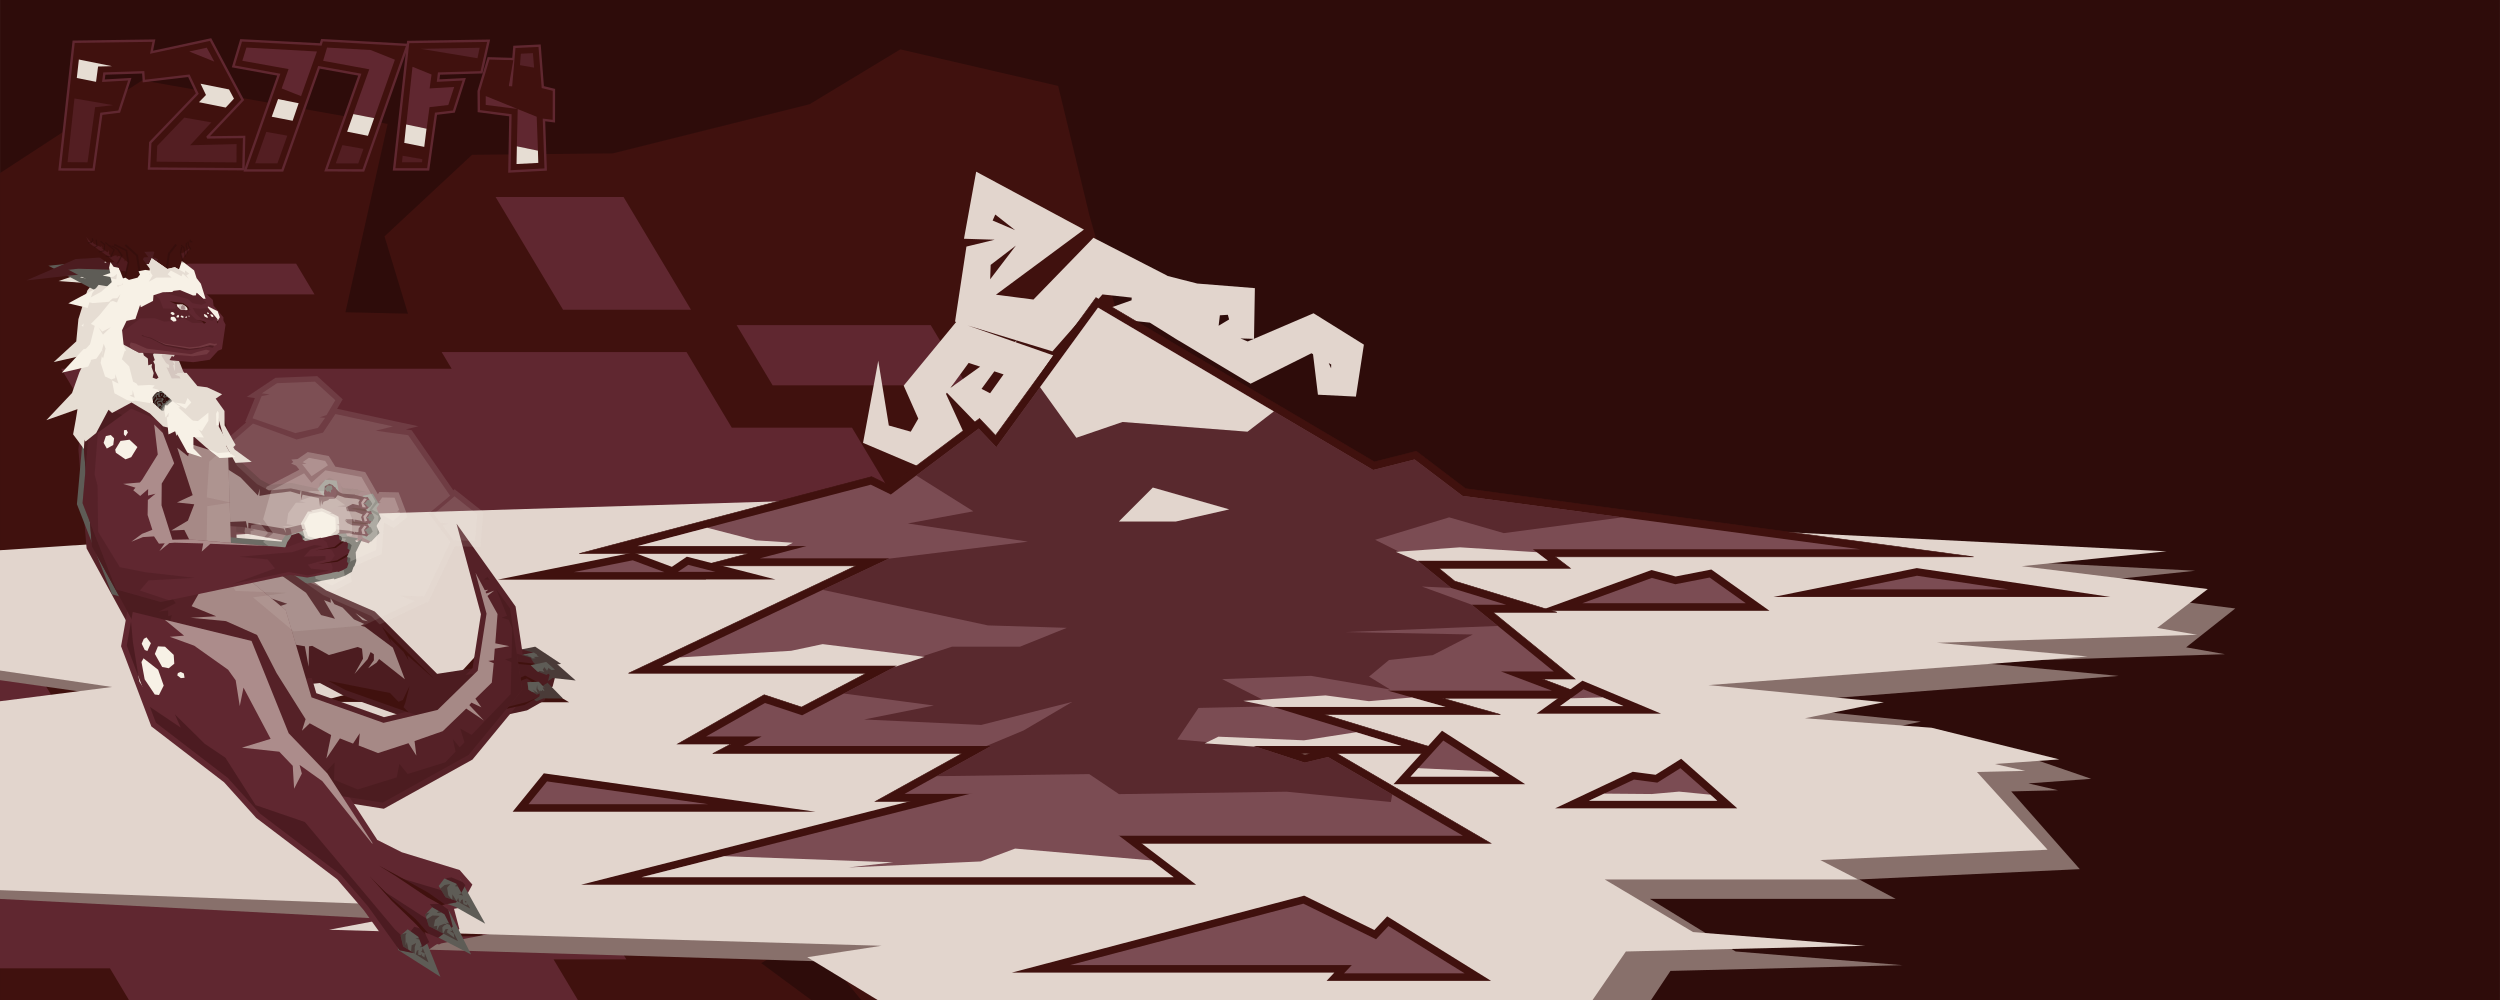 <?xml version="1.0" encoding="UTF-8"?>
<!-- Created with Inkscape (http://www.inkscape.org/) -->
<svg width="5e3" height="2e3" version="1.1" viewBox="0 0 1322.9 529.17" xml:space="preserve" xmlns="http://www.w3.org/2000/svg" xmlns:xlink="http://www.w3.org/1999/xlink"><defs><filter id="filter86393" x="-.011" y="-.012" width="1.021" height="1.024" color-interpolation-filters="sRGB"><feFlood flood-color="rgb(0,0,0)" result="flood"/><feComposite in="flood" in2="SourceGraphic" operator="in" result="composite"/><feGaussianBlur result="fbSourceGraphic" stdDeviation="0.01"/><feColorMatrix in="fbSourceGraphic" result="fbSourceGraphicAlpha" values="0 0 0 -1 0 0 0 0 -1 0 0 0 0 -1 0 0 0 0 1 0"/><feFlood flood-color="rgb(0,0,0)" in="fbSourceGraphic" result="flood"/><feComposite in="flood" in2="fbSourceGraphic" operator="in" result="composite"/><feGaussianBlur result="fbSourceGraphic" stdDeviation="0.01"/><feColorMatrix in="fbSourceGraphic" result="fbSourceGraphicAlpha" values="0 0 0 -1 0 0 0 0 -1 0 0 0 0 -1 0 0 0 0 1 0"/><feFlood flood-color="rgb(46,12,10)" in="fbSourceGraphic" result="flood"/><feComposite in="flood" in2="fbSourceGraphic" operator="in" result="composite"/><feGaussianBlur stdDeviation="0.01"/></filter><filter id="filter91520" x="-0" y="-.001" width="1" height="1.002" color-interpolation-filters="sRGB"><feFlood flood-color="rgb(46,12,10)" result="flood"/><feComposite in="flood" in2="SourceGraphic" operator="in" result="composite"/><feGaussianBlur result="fbSourceGraphic" stdDeviation="0.01"/><feColorMatrix in="fbSourceGraphic" result="fbSourceGraphicAlpha" values="0 0 0 -1 0 0 0 0 -1 0 0 0 0 -1 0 0 0 0 1 0"/><feFlood flood-color="rgb(64,17,14)" in="fbSourceGraphic" result="flood"/><feComposite in="flood" in2="fbSourceGraphic" operator="in" result="composite"/><feGaussianBlur result="fbSourceGraphic" stdDeviation="0.01"/><feColorMatrix in="fbSourceGraphic" result="fbSourceGraphicAlpha" values="0 0 0 -1 0 0 0 0 -1 0 0 0 0 -1 0 0 0 0 1 0"/><feFlood flood-color="rgb(64,17,14)" in="fbSourceGraphic" result="flood"/><feComposite in="flood" in2="fbSourceGraphic" operator="in" result="composite"/><feGaussianBlur stdDeviation="0.01"/></filter><filter id="filter91528" x="-0" y="-0" width="1" height="1.001" color-interpolation-filters="sRGB"><feFlood flood-color="rgb(46,12,10)" result="flood"/><feComposite in="flood" in2="SourceGraphic" operator="in" result="composite"/><feGaussianBlur result="fbSourceGraphic" stdDeviation="0.01"/><feColorMatrix in="fbSourceGraphic" result="fbSourceGraphicAlpha" values="0 0 0 -1 0 0 0 0 -1 0 0 0 0 -1 0 0 0 0 1 0"/><feFlood flood-color="rgb(64,17,14)" in="fbSourceGraphic" result="flood"/><feComposite in="flood" in2="fbSourceGraphic" operator="in" result="composite"/><feGaussianBlur stdDeviation="0.01"/></filter></defs><g><rect width="1322.9" height="529.17" fill="#2e0c0a" stroke-width=".296"/><path d="m0 91.591 75.264-49.095 129.85 23.06-22.331 99.678 33.083 0.744-12.406-40.913 46.316-43.144 74.436-0.744 104.21-26.035 47.97-29.011 83.534 19.34 16.541 68.436 43.835 155.47 71.128 17.853 5.79 84.801-65.339 32.73-50.451 56.534-6.617 46.12-84.361 21.755h-34.737l-28.12-34.401-24.812 14.877 26.466 19.523-429.25 3e-5z" fill="#40110e" stroke-width=".281"/></g><path d="m262.24 104.25 35.699 59.666h67.707l-35.699-59.666zm-163.93 35.257 9.736 16.273h58.368l-9.736-16.273zm291.47 32.545 19.066 31.867h102.73l-19.066-31.867zm-156.08 14.238 5.274 8.814h-206.62l68.152 113.91h67.707l32.048 53.564h-47.862l36.104 60.344h141.83l21.906 36.614h95.724l-21.095-35.257h150.59l-31.642-52.886h-121.99l-36.916-61.7h113.82l-49.897-83.397h-63.621l-23.934-40.003zm202.56 144.42 12.17 20.341h178.61l-12.17-20.341zm-574.47 2.712 29.614 49.496h144.75l-29.614-49.496zm187.18 0.678 10.141 16.95h100.39l-10.141-16.95zm-53 68.48 34.887 58.31h-62.454l30.831 51.53h58.952l32.453 54.242h237.56l-35.293-58.988h38.523l-17.038-28.477h-68.291l9.736 16.273h-29.184l-20.689-34.579h-36.188l-34.887-58.31z" fill="#602730" stroke-width=".225"/><g transform="matrix(.848 0 0 .848 77.708 48.73)"><path d="m513.37 265.14-390.28 12.129 32.107 7.848-122.72 14.983-180.68 16.259-14.696 40.476 149.78 21.304-99.959 124.23 351.05 18.205-72.776 14.27 334.63 9.989-44.95 7.135 89.9 56.366 370.3-6.421 35.675-53.512 144.84-3.567-104.17-8.562-53.512-32.821h153.4l-22.832-12.129 137.7-6.421-42.81-48.517 29.253-0.713-18.551-4.281 39.242-2.854-57.515-19.754-96.599-5.932 47.804-9.989-106.31-10.702 229.74-17.837-91.327-8.562 157.68-4.994-24.259-4.281 30.68-24.259-112.73-14.27 87.76-9.275-427.38-22.118z" fill="#88706b"/><path d="m472.38 253.03-402.06 12.129 33.076 7.848-270.98 17.888 24.149 62.456 121.67 17.876-99.608 12.681 20.113 113.74 289.92 10.808-74.972 14.27 344.72 9.989-46.306 7.135 92.613 56.366 381.48-6.421 36.751-53.512 149.21-3.567-107.31-8.562-55.126-32.821h158.03l-23.521-12.129 141.86-6.421-44.101-48.517 30.136-0.713-19.11-4.281 40.426-2.854-79.713-19.754-79.051-5.932 49.246-9.989-109.52-10.702 236.68-17.837-94.083-8.562 162.44-4.994-24.991-4.281 31.606-24.259-116.13-14.27 90.408-9.275-440.28-22.118z" fill="#e2d5cd"/><g transform="matrix(1.678 0 0 1.678 -380.53 4.741)"><g><path d="m535.18 26.775-4.537 24.943 11.434 0.357-10.525 2.557-4.232 27.9 0.42 0.129-19.516 23.68 5.426 12.266-2.803 4.859-8.156-2.301-3.924-24.1-5.658 30.563 20.393 8.658 16.939-12.701-6.481-14.162 0.328-0.449 17.543 18.148 22.012-32.029-13.996-4.893 0.471-0.646 13.221 4.035 18.6-21.168 10.883 1.184-0.059 1-16.473 5.764 23.252 2.539 10.695 6.678 0.014-0.037 26.775 16.066 22.629-11.312 0.592 0.336 1.826 15.072 14.121 0.707 2.971-19.324-18.723-11.668-22.145 9.49 0.326-18.832-21.426-1.715-11.096-2.828 0.018-0.049-27.525-14.145-22.311 22.977-13.959-1.801 32.73-24.217zm7.1 15.932 7.387 5.814-8.369-3.584zm7.67 11.543-9.564 12.539 0.178-5.352zm78.826 25.752 0.465 1.727-3.9 2.342 0.463-3.889zm-96.752 3.969 18.273 5.576-0.762 0.545zm101.41 4.82 5.01 0.146-2.273 0.975zm-101.05 9.094 4.273 1.408-11.078 7.914zm133.9 0.07 0.93 0.527-0.049 1.408zm-124.35 3.072 3.434 1.131-5.012 7.016-3.184-1.633z" fill="#e2d5cd" filter="url(#filter91528)"/><path d="m407.69 168.38-50.5 10.127h77.645l-0.24-0.09h25.945l-32.963-8.459-5.566 3.766zm477.3 5.811-53.32 10.73h125.32zm-76.41 0.531-13.295 2.596-8.955-2.41-41.699 15.158h85.562zm-457.58 30.033-16.373 17.941-7.58-8.414-36.596 9.682h43.02l-0.105 0.115h50.42zm409.63 11.307-17.059 12.268h46.316zm-52.217 18.619-18.041 19.889h48.988zm88.945 10.422-9.506 5.955-8.512-1.113-28.855 13.59h67.732zm-237.72 3.322-171.39 43.521h228.72zm-185.24 2.088-11.605 14.295h112.71zm282.76 45.494-108.74 28.617h119.96l-2.894 3.08h61.188l-38.656-23.988-4.76 5.068z" fill="#40110e" filter="url(#filter91520)"/><path d="m579.72 73.607-37.338 51.234-5.965-6.283-33.287 24.98-6.848-3.352-108.74 28.617h62.809l-17.342 4.562h57.361l-84.498 39.932h88.396l-24.068 12.594-13.869-4.594-32.232 18.322h19.863l-6.754 3.535h92.623l-32.182 17.816h45.076l-4.736 15.566h188.59l-57.215-33.383h42.764l-47.58-14.51h65.59l-21.494-6.057h56.043l-18.936-7.143h12.15l-30.496-24.803h23.758l-38.023-11.604-5.875-4.777h48.889l-5.607-4.256h155.55l-188.94-25.348-18.336-13.918-15.576 3.957zm76.328 169.55h3.291l-1.897 0.453z" fill="#40110e" filter="url(#filter91520)" stroke="#40110e" stroke-width=".218"/></g><g transform="translate(16.156 1.701)"><g fill="#7b4c53"><path transform="translate(-4.1214e-6)" d="m391.3 169.59-21.942 4.401h33.738zm20.647 1.703-3.854 2.608h14.017zm456.96 4.048-25.165 5.065h59.147zm-77.127 0.668-12.749 2.49-8.729-2.35-25.859 9.4h60.777zm-456.4 30.624-11.8 12.929h33.738zm-25.431 9.105-14.029 3.709h17.373zm434.89 1.822-8.694 6.253h23.611zm-52.098 19.069-12.175 13.425h33.065zm88.176 10.269-8.583 5.377-8.693-1.139-16.739 7.883h47.734zm-238.05 2.882-148.27 37.65h197.87zm-183.44 2.037-6.881 8.476h66.825zm281.28 45.473-86.709 22.818h104.73l-2.893 3.08h44.82l-28.316-17.574-4.606 4.905z"/><path transform="translate(-4.1214e-6)" d="m564.34 75.626-37.824 51.899-6.564-6.914-32.661 24.512-7.456-3.65-86.709 22.818h62.815l-17.341 4.564h48.154l-84.5 39.932h87.307l-35.265 18.451-13.812-4.576-21.897 12.447h20.667l-6.755 3.534h92.071l-32.184 17.817h37.987l-4.738 15.565h174.4l-50.173-29.272-8.684 2.076-18.981-6.187h54.928l-47.581-14.51h64.101l-21.496-6.057h60.972l-18.935-7.141h19.658l-30.496-24.804h12.823l-20.52-6.261-12.442-10.12h48.446l-5.607-4.256h121.8l-147.95-19.847-17.846-13.547-15.388 3.908z"/></g></g><path d="m580.49 77.327-37.824 51.899-6.564-6.914-23.229 17.433 21.243 13.329-24.376 4.514 44.69 6.771-51.827 6.339-24.518 11.586 61.448 13.223 29.342 0.903-17.38 6.997h-25.279l-21.772 7.08h1.266l-19.791 10.355 33.525 4.458-25.956 5.191 43.562 2.031 33.856-8.577-18.056 10.608-13.859 5.789h1.728l-20.303 11.24 56.811-0.778 11.06 7.448 62.296-0.903 38.822 3.837 0.493-2.796-23.89-13.938-8.684 2.076-18.844-6.142-28.524-2.449 7.9-11.737 28.665-0.621-19.862-10.1 33.066-1.213 29.455 5.107-7.9-4.825 7.448-6.179 16.251-1.806 14.897-7.674-47.399-0.903 56.708-2.276-9.691-7.882h0.014l-18.592-6.771 10.876 0.506-12.15-9.883-16.105-8.003 27.536-8.351 20.314 5.869 44.048-5.884-59.386-7.966-17.846-13.547-15.388 3.908z" fill="#4c1c20" fill-opacity=".726"/><path d="m580.49 77.327-21.557 29.579 13.5 18.819 17.154-5.869 46.496 3.611 9.809-7.545zm20.383 66.905-12.64 12.64h21.217l19.862-4.514zm-165.75 14.957-25.85 6.803h55.245l2.508-1.22-13.769-0.903zm279.96 7.276-23.812 1.693 8.449 3.591-0.364-0.296h48.446l-4.169-3.165zm-236.99 36.001-11.737 2.483-41.452 2.469-6.496 3.07h87.307l-1.077 0.563 11.373-3.846zm187 19.073-30.584 2.031 11.758 2.44-0.573-0.175h64.101l-12.548-3.535-16.017 1.383zm103.1 0.74-11.9 0.36-3.996 2.874h23.611zm-91.714 12.945-19.4 3.018-31.825-1.354-5.078 2.483 18.975 1.238-0.804-0.262h54.928zm23.106 13.37-2.866 3.16h33.065l-2.94-1.889zm96.982 8.72-10.157 0.903-17.718-0.153-5.638 2.655h47.734l-2.563-2.265zm-246.91 21.183-12.768 4.788-49.157 2.235 16.598-1.915-62.824-2.284-30.758 7.81h197.87l-8.193-6.219z" fill="#e2d5cd"/><path d="m537.04 31.081-3.26 17.929 10.431 0.326-6.845-2.934 3.586-8.149 15.321 12.061-14.669 19.232 28.197-20.862zm8.203 23.067-11.409 2.771-3.586 23.633 32.16 9.819 18.367-20.902 14.995 1.63-0.326 5.542-6.519 2.282 8.964 0.978 4.726-13.039-23.47-12.061-21.84 22.492-20.211-2.608 0.489-14.669zm61.045 14.346-4.295 12.641 6.774 4.228 5.419-14.856zm12.175 2.799-5.532 16.596 24.202 14.522 22.589-11.295 10.142 5.762-0.23 6.684-3.688 0.922-2.305-5.071 0.922 7.606 9.22 0.461 2.305-14.982-15.904-9.912-24.202 10.373-14.06-5.762 1.152-9.681 7.606-0.461 1.613 5.993-4.61 2.766 7.837 0.23 0.231-13.369zm-89.894 14.522-17.288 20.975 5.301 11.986-4.61 7.991-11.986-3.381-1.614-9.911-2.305 12.447 16.826 7.146 13.83-10.373-6.223-13.599 10.603-14.522 18.555 6.108-8.644 12.101-8.275-4.242 4.817-6.591-9.681 6.915 13.369 13.83 17.979-26.162z" fill="#e2d5cd"/></g></g><g transform="matrix(.218 0 0 .218 30.343 13.99)"><g fill="#40110e" fill-rule="evenodd"><g stroke="#602730" stroke-linecap="square" stroke-miterlimit="2.16" stroke-width="5.76"><path transform="translate(5.473 31.82)" d="m0 315.3 34.047-309.96 194.8-2.736-5.728 28.192 143.32-30.802 77.895 146.44-86.168 91.132 89.732-1.146-1.749 78.349-229.23-1.62 3.15-63 114.12-118.98-20.52-43.29-109.26 12.87-1.44-21.24-94.41 3.06-2.25 17.37 63.99-3.69-25.74 78.66-43.29 5.31-18.72 135.27z"/><path transform="translate(427.14 33.39)" d="m28.62 316.17 81.72-232.47-110.34-20.07 18.9-63.27 193.14 9.99 3.24-10.35 207.63 11.43-107.28 304.74-90.81-0.45 82.17-232.02-99-17.91-88.92 250.38z"/><path transform="translate(817.38 34.65)" d="m34.155 3.15 195.35-3.15-17.28 76.68-103.23 3.06-2.16 17.1 63.36-3.24-25.11 78.39-43.38 5.22-18.99 135.18h-82.71z"/><path transform="translate(1022.7 46.711)" d="m86.677 2.927-8.146 93.423-2.673-0.255 7-63.64-58.93-1.782-23.928 79.55 0.382 48.62 76.622 10.056-2.418 136.44 88.077-4.709-4.2-120.41 24.055 3.055 0.128-76.113-26.984-6.618-7.764-100.55z"/></g><path transform="translate(1063.5 81.459)" d="m0 0 43.211 0.509-11.137 63.767 15.655 0.127-8.655 6.491-36.529-5.728z"/></g><g><path transform="translate(882.36 51.75)" d="m142.65 0.001-142.65 2.608 137.43 22.772zm129.33 13.049-29.25 1.44-2.159 27.719 34.29 6.03z" fill="#552127"/><path transform="translate(846.98 97.92)" d="m-388.07-46.62-9.9 32.041 112.14 20.159-16.742 47.071 47.161 18.628 38.519-108.36zm195.75 0-9.54 32.131 111.96 20.61-38.88 108.36 50.949 10.211 50.121-141.88-58.77-23.491zm-292.05 0.271-42.479 9.269 60.84 24.48zm499.41 46.35-15.04 140.22 49.421 9.9 6.932-52.109 45.628-5.221 14.309-43.83-59.67 3.6 4.68-33.751zm177.84 71.1-0.09 21.509 76.95 9.72zm77.579 31.59-2.069 90.63 51.21 10.078-3.059-82.08z" fill="#602730"/><path transform="translate(675.81 288.09)" d="m-634.32-113.22-16.742 154.53 48.512 0.451 18.36-133.83 43.83-4.86zm266.53 46.468-65.55 68.476-1.654 38.438 193.97 1.782 0.254-44.421-112.77 2.8 51.549-55.493zm199.13 34.684-26.984 76.176 54.031 0.126 23.927-67.14zm184.69 32.067-16.02 44.281 54.629 0.18 12.511-35.37zm146.24 25.845-1.464 15.719 48.557 0.128 0.764-7.511z" fill="#602730" opacity=".61"/><path transform="translate(1114.6 290.97)" d="m-1062.4-210.69-5.04 44.909 46.711 9.271 4.95-37.171 33.749-0.809zm295.38 58.77 13.142 27.361-17.012 17.458 64.89 13.052 20.071-21.602-11.97-22.408zm188.14 37.233-15.399 42.892 50.783 9.801 14.596-42.586zm182.77 36.402-15.147 42.764 50.529 10.054 15.021-42.892zm128.17 25.199-4.582 44.803 48.495 9.675 5.472-44.167zm268.71 53.087-0.809 43.02 52.828-2.791-0.899-29.701z" fill="#e6ddd3"/></g></g><g transform="translate(-52.01 -7.257)"><g transform="matrix(1.546 0 0 1.546 -972 -179.98)" filter="url(#filter86393)"><g transform="translate(-3.5024e-6)" filter="url(#filter86393)"><path d="m725.93 256.88-14.232 14.33 5.188 30.535 28.254 1.738 15.613 2.977 22.227-6.373-0.736-9.293-20.154-4.402-7.242 0.67-3.338-1.775-6.416-5.877-3.482-6.459-3.791-13.197z" fill="#4c1c20" stroke-width=".265"/><g stroke-width=".266"><path d="m777.66 288.05-6.854 1.611-0.951 12.617 6.834 3.629 5.836-0.285 4.049-3.342-0.32-1.973 0.654-0.465 1.262-3.613-1.812-1.975 0.596-2.377-2.014-3.272z" fill="#4c1c20"/><path d="m782.92 288.32-2.525 3.703 1.398 3.094-1.381 1.629 1.103 2.576-1.408 1.164-0.488 4.59 3.523 0.973 4.775 0.451 1.984-3.561-0.145-1.043 0.566-0.176 2.002-2.945-1.721-3.148-0.6-0.41 0.762-1.022-2.18-4.502z" fill="#501e23"/><path d="m783.94 293.12-12.848 1.551 12.512 2.826 4.809 0.822-4.682-0.447-12.977-0.941 12.012 5.172 6.012 0.672 3.551-3.787 0.059 0.01-0.029-0.041 0.225-0.24-0.418-0.039-3.566-5.15z" fill="#40110e"/></g><path d="m789.33 289.28-3.547 0.283-2.379 3.062 0.785 4.109 0.498 0.107-0.465 0.598 0.564 2.699-1.398 1.799 0.738 3.606 4.379 1.566 3.572-3.881-1.211-2.023 1.592-2.574-1.398-3.557 1.051-1.143z" fill="#5a232b" stroke-width=".265"/><g fill="#5e5c56" stroke-width=".154"><path d="m789.9 290.04-3.328 0.77-0.385 0.926-3.588 2.07 3.732 1.611 0.387 0.666 2.957 1.103 2.481-3.467z"/><path d="m791.1 294.74-4.131 1.01-0.145 0.918-3.352 1.924 3.371 1.469 0.164 0.852 3.758 0.99 1.955-3.359z"/><path d="m790.53 299.47-3.273 0.496-0.512 0.688-3.961 1.539 3.453 2.162 0.334 0.842 2.769 1.353 2.91-3.004z"/></g><path d="m775.07 284.6-3.387 1.824-0.174 3.914-1.178 2.525 0.416 4.832 4.082 0.723 3.541-1.885 3.33-0.748 2.279-5.248-3.58-2.107-0.729-0.402-1.045-1.078-0.016-0.018-1.17-1.301z" fill="#501e23" stroke-width=".218"/><path d="m775.54 285.13-3.486 1.879-1.022 4.004 3.367 2.602 3.939-0.158 1.254-3.367-0.578-3.344z" fill="#5a232b" stroke-width=".218"/><path d="m773.7 285.33-2.693 3.137 2.736 3.256 0.887-0.277 3.211 2.15-0.18-3.67 0.689-0.525-0.771-3.805z" fill="#5e5c56" stroke-width=".154"/></g><g><path transform="translate(-3.5024e-6)" d="m845.54 342.46-10.303 2.027 10.178 7.32 1.988-2.697 7.025-0.746z" fill="#4a3b38" filter="url(#filter86393)" stroke-width=".265"/><path transform="translate(-3.5024e-6)" d="m749.87 306.5-39.34 10.623 1.143 16.68 32.291 23.779 27.869-2.689 8.145 4.314 31.871 11.283 15.475-2.912 15.396-3.312 6.094-3.463 0.512-3.309 2.176-1.359 1.199-4.594-4.787-4.455-1.234-0.162-1.535-2.342-7.271-2.09-10.965 6.959-14.943 2.309-21.348-21.34-16.711-7.262z" fill="#4c1c20" filter="url(#filter86393)" stroke-width=".352"/><path transform="translate(-3.5024e-6)" d="m849.89 345.65-9.852 2.135 5.205 4.879-4.494 0.137 0.729 5.646 4.518 2.697 2.332-0.977 6.719 0.031-5.867-5.992 0.465 0.18 1.895-1.205 7.861 0.855z" fill="#4a3b38" filter="url(#filter86393)" stroke-width=".265"/></g><g transform="translate(-3.5024e-6)" filter="url(#filter86393)"><path d="m714.35 213.56-14.904 6.008-7.945 30.307-2.316 25.109 2.807 33.836 15.859 29.045 11.51 23.506 31.303 29.697 43.07 6.871 30.338-16.842 19.117-23.201-4.359-29.174-20.223-28.367 8.359 30.98-2.865 18.477-12.877 12.594-17.445 4.176-23.166-8.209-8.732-29.486-18.281-15.129-1.158-36.67-8.998-21.023-11.443-6.371-2.945-6.266 10.9-10.453z" fill="#552127" stroke-width=".265"/></g><g transform="translate(-7.252 2.242)" fill="#f7f1e6"><path d="m778.18 247.61-14.307 0.574-9.803 6.535 2.781 0.424-3.328 8.15 0.357 0.123-14.5 12.609-0.979 14.695 0.295 0.065-0.279 15.158 10.795 17.166 3.83 0.143 16.52 13.811 12.775-1.084 12.328-1.051 20.842-9.887 0.633 0.019 0.195-0.412 0.326-0.154-0.215-0.08 8.854-18.596 8.746 0.271 0.982-11.975-9.838-7.799-0.434 0.367-14.256-20.576-2.008-0.277 4.311-1.064-27.812-5.975 1.918-3.244z" fill-opacity=".104" stroke-width=".218"/><path d="m774.93 273.6-3.473 2.402-2.119 0.174 0.656 0.838-0.75 0.52 1.728 0.732 1.078 1.379-11.201 5.844-2.996 10.662-3.996 1.082-0.297 1.943-0.133 0.031 0.023 0.678-0.178 1.162 0.221 0.092 0.129 3.713 3.981 0.406 6.975 5.506 13.127 0.771-2.465 0.836 0.594 6 7.541 3.061 6.635-3.492-0.641-3.346 1.676-0.535-1.262-0.902 10.457-4.666 0.758-10.777 3.385 1.809 4.613-3.662-0.482-1.508 0.141-0.094-2.602-6.865-6.592-0.127-0.521 0.754-4.328-7.549-10.219-1.889-2.248-3.615z" fill-opacity=".235" stroke-width=".218"/><path d="m775.87 286.91-5.604 2.182-0.346 8e-3 -0.127 0.176-4.738 1.844 2.984 0.574-1.594 2.197-0.486 3.352-10.867 1.022 12.34 3.215 1.266 5.49 6.775 5.135 10.496-2.496 3.859-5.26 2.223-0.332 0.049-7.9-1.037-2.66 2.123-0.246-3.045-2.121-0.129-0.332-0.406-0.041-5.26-3.666z" fill-opacity=".231" stroke-width=".211"/><path d="m779.98 290.88-5.682 1.225-0.369 6e-3 -0.049 0.084-3.84 0.826 2.629 1.246-2.09 3.574 0.35 1.314-0.023 0.01 0.305 1.047 0.377 1.418 0.037 8e-3 0.842 2.893 8.4 2.863 4.412-3.365 0.01-2e-3 2.527-1.924-0.113-2.379 0.143-0.047-0.371-4.035 2.436-0.447z" fill-opacity=".724" stroke-width=".218"/><path d="m780.1 291.96-5.738 1.158-2.719 4.85 1.904 6.059 7.316 2.18 5.734-4.732-0.244-6.582z" stroke-width=".218"/></g><path transform="translate(-3.5024e-6)" d="m706.31 328.27-2.518 14.043 10.357 27.43 24.906 19.129 11 12.203 27.709 21.008 9.117 10.582 11.137 15.531 6.338 1.283 7.414-5.158-0.158-0.338 1.018 0.443 6.959-5.322-1.838-6.92 2.035-0.367 4.252-7.922-4.344-4.981-19.83-6.096-8.369-4.213-15.514-23.871-13.109-13.643-12.939-32.16z" fill="#602730" filter="url(#filter86393)" stroke-width=".352"/><g><path transform="translate(-3.5024e-6)" d="m813.87 419.48-3.643 4.836 3.397 5.568 4.564 1.603 10.252 5.801-8.473-15.168zm-3.867 9.785-4.269 4.469 1.891 5.803 15.994 8.289-7.598-15.066zm-8.197 7.529-4.436 3.889 1.301 5.619 14.439 9.174-5.939-14.9z" fill="#5e5c56" filter="url(#filter86393)" stroke-width=".312"/><path transform="translate(-3.5024e-6)" d="m713.09 336.8-2.982 1.674-1.332 3.092 1.518 3.121-1.504 2.758 1.291 7.004 4.176 6.26 3.684 0.445 2.59-5.186-1.512-4.311 1.664 0.32 0.627-0.514-0.414 1.643 2.842 2.178 4.092-0.393-0.75-4.508-2.766-1.338-0.256 0.1-0.314-4.715-4.045-3.811-3.906-0.186z" fill="#f7f1e6" filter="url(#filter86393)" stroke-width=".218"/><path transform="rotate(9.375 706.11 275.66)" d="m705.19 266.23-3.654 1.155 0.419 3.09-2.208-1.585-3.597 1.437-0.695 4.353 3.147 3.929 1.698-1.347 0.374 0.956 5.216 2.457 3.288-1.881 2.376-5.85-4.587-3.049 0.386-0.945z" fill="#f7f1e6" filter="url(#filter86393)" stroke-width=".218"/><path transform="rotate(9.375 706.11 275.66)" d="m704.27 258.92-14.151 14.249 1.728 23.115 16.886 28.477 17.208 1.906 42.229-16.375 5.972-0.073 8.674-3.182 0.15 0.3 3.326-1.784 2.178-1.769 0.28-1.675 0.292-0.464 0.31-1.766-0.621-2.657-0.04 5.9e-4 0.034-0.324 1.484-4.905-1.746 1.496-0.643-0.369 0.929-0.989-2.985-4e-5 -0.251-0.204-0.489 0.108-1.022-1.367-1.031-0.156-0.583-0.399-2.136 0.311-1.967 0.893-1.895 0.707-0.159-0.087-3.926 1.567-3.072-1.712-0.085 0.014-0.473-0.373-1.418 0.678-0.474 0.078-0.273 0.279-1.985 0.949-0.574 1.872-0.738 1.5-0.128 0.698-31.628 2.589-4.249 0.777-4.795-9.451-1.014-6.526 3.226-7.903-8.752-15.251z" fill="#5e5c56" filter="url(#filter86393)" stroke-width=".266"/></g><g><path d="m713.56 238.83 3.273 14.307 11.078 1.281-1.879-4.291 0.5-0.18-1.137-1.277-0.121-0.277-0.162-0.055-1.609-4.016 2.131-3.877z" fill="#d5c7c0"/><path transform="translate(-3.5024e-6)" d="m693.15 203.34 8.275 7.102-5.016 2.106-14.027 4.762 11.705 0.859-1.838 2.381-3.061 9.811-0.732 7.6-7.727 7.082 11.064-2.512-0.219 1.762-2.061 4.293-2.506 7.045-8.793 9.297 10.66-3.773-0.582 3.594-0.918 5.029 3.939 5.303 5.512-4.394 3.26-6.15 0.393 0.354 6.877-3.713 5.17 3.078 4.697 4.611 3.357 0.84 1.623 5.34 2.307-3.732 1.469 0.488 3.943 3.467 0.08-0.961 1.77 1.566 5.189 4.031 11.545-0.695-5.822-4.236-0.475-0.84 0.77-0.73-3.754-6.711-0.043-4.922-3.01-4.211 2.203-1.496-5.123-2.381-3.326-0.432-3.728-4.523-3.797 0.039-0.184-0.395v-3.322l-1.553-0.992-0.707-1.107 1.232-2.029-6.326-2.668-1.633 3.125-1.113-3.992-0.9 0.9-0.062-0.221-3.016-8.234 6.08-9.01 12.6-2.371-4.182-6.039-3.83-0.988-4.662-2.857-6.924 0.08z" fill="#e6ddd3" filter="url(#filter86393)" stroke-width=".218"/><path transform="translate(-3.5024e-6)" d="m714.79 213.7-9.566 3.609-4.518 11.918 1.793 10.932 6.801 3.602 9.531 0.549 9.674 0.766 5.658-0.836 2.807-3.072 1.346-0.547 1.236-8.385-0.705-1.389-0.035-1.131-3.373-4.019-0.051-0.578-0.191-1.359-4.088-3.697-4.068-4.367z" fill="#602730" filter="url(#filter86393)" stroke-width=".328"/><path d="m694.83 222.22 35.635 10.699 1.246 1.512 2.254-1.158 2.231-2.338-3.541-1.701z" fill="#40110e" stroke-width=".218"/><path transform="translate(-3.5024e-6)" d="m707.96 220.7 14.213 6.541 3.623 1.977 3.576-0.24-0.52-3.293-0.98-1.121-2.019-1.506-2.557-0.324h0.012z" fill="#40110e" filter="url(#filter86393)" stroke-width=".218"/><path transform="translate(-3.5024e-6)" d="m720.17 223.25 1.309 4.066 1.949 1.633 3.143 0.412 2.746-1.541-1.619-2.894-2.066-1.367z" fill="#f7f1e6" filter="url(#filter86393)" stroke-width=".177"/><path transform="matrix(1.024 0 0 1.125 -17.313 -28.392)" d="m724.7 222.66-3.353 2.717 1.211 3.292 3.312 0.529 2.323-1.378-0.578-2.903z" fill="#d5c7c0" filter="url(#filter86393)" stroke-width=".266"/><path d="m714.77 207.18-4.268 0.219-4.953 9.113 23.305 1.603-9.176-9.121z" fill="#4c1c20"/><path transform="translate(-3.5024e-6)" d="m728.33 200.34-2.022 1.65-6e-3 2e-3 -0.855 0.699-4e-3 6e-3 -0.369 0.301-0.197 0.16-0.611 0.498-0.844-0.154-1.975 0.691-0.299 0.195-0.215-0.014-5.394 1.889-2.141 6.904 3.904 6.496 4.18 0.246 4.072-6.025 1.057-3.09 6e-3 -0.084 0.727-1.031v-4e-3l0.834-1.18 2e-3 -6e-3 0.781-1.109 0.215-0.746 0.078-0.27 0.572-1.978 0.729-1.891z" fill="#40110e" filter="url(#filter86393)"/><path d="m702.77 209.64-23.865 2.426 15.871 8.363 20.385 3.43z" fill="#5e5c56"/><path d="m703.43 208.82-15.209 0.965-16.816 7.301 17.775-1.977 12.689 0.396 7.475 8.844 4.559-8.389z" fill="#4c1c20"/><path transform="translate(-3.5024e-6)" d="m699.3 206.21-1.549 6.602 0.121 0.551-8.148 2.674 8.252 1.531-2.031 1.869-10.205 5.494 8.129 1.953 1.986-0.156-0.9 1.102-4.695 4.756 2.311 1.17-1.773 7.018-7.291 7.894 11.506-2.658 1.762 5.434 2.184 1.01 0.887 4.617 5.271 2.844 2.455 0.629 1.191-0.246 5.949 1.004 0.459-0.785 1.596 1.26 0.707 1.4 0.938 9.627 3.244-1.535 3.561 6.447 13.08 4.223-7.752-8.07v-1.078l5.271 0.24-5.6-8.789-6.668-6.15-1.514-0.898-3.09-2.6 0.771-1.147-1.658-0.459 1.324-1.484-5.898-0.504-2.816 0.158-0.049-0.084-0.99-0.541-1.268-4.959-1.285-1.256 2.449 1.227-2.887-6.613-0.467-4.373 0.885-1.838 3.178-0.658 1.348-4.041 5.041-2.592 0.146-1.738 1.68-0.539 3.615-0.092 0.564-0.471 1.125-0.133 4.379 1.834 2.822-0.121 0.215-0.816h1.551l-1.617-5.123-1.467-1.922-0.846-2.65-5.004-3.898v1.518l-1.246-0.703-2.754 0.662-4.234-1.516-2.242-0.139-4.18 0.771-4.896 0.785-1.785-0.377z" fill="#f7f1e6" filter="url(#filter86393)" stroke-width=".218"/></g><path transform="rotate(42.366 -1.1429e-6 -4.7546e-6)" d="m699.82-295.87-0.195 0.603c-0.577 1.793-0.585 3.215 3e-3 5.033l0.194 0.601 1.735 1.262 1.244-8.1e-4 0.098-0.029 0.202 0.03 0.633-1e-3 2.137 0.001 6e-3 -2e-3 1.839 4e-3 1.879-2.583-0.305-0.94c-0.163-0.504-0.212-0.935 0.036-1.841l0.256-0.928-1.89-2.463-2.048-0.011-8e-3 2e-3 -1.345 3.2e-4 -3e-3 -1.2e-4 -0.221 8.7e-4 -2.508 7.4e-4z" color="#000000" fill="#5e5c56" filter="url(#filter86393)" stroke-linejoin="bevel" style="-inkscape-stroke:none"/><g><path transform="translate(-3.5024e-6)" d="m722 225.92-2.643 0.488-0.803 2.898 0.393 0.283-0.324 1.676 2.568 2.022 2.252-0.293 1.004-1.074 0.066 0.033 0.021 0.066 0.102-6e-3 0.082 0.039 0.176-0.057 2.764-0.176 0.133-0.336 1.027-0.059 0.664-3.191-3.272-1.56-0.371 0.664-0.195 0.135-0.129-0.092-0.953-0.096-0.656-0.783-0.623 0.328zm11.6 0.074-1.334 0.498-0.025-0.012-0.09 0.055-0.818 0.307v0.197l-1.478 0.91 0.939 2.861 2.879 1.617 0.91-0.889 1.627 0.498 1.389-2.348-0.76-2.086-1.568-0.742-0.012-0.023z" fill="#f7f1e6" filter="url(#filter86393)" stroke-width=".218"/><path transform="translate(-3.5024e-6)" d="m686.74 196.05 4.264 8.865-0.049 0.479 1.98 1.385v2e-3l0.936 0.65 0.994 0.693 0.602 0.422 0.225 0.156 0.373 0.262h2e-3l1.877 1.311 6e-3 0.019 3.121 2.684 2.568 6.619 3.272 1.637 8.562-5.137 0.146-3.606-4.611-6.207-2.83-1.27-0.34 0.057-0.668-0.51-2.857-1.281-1.781 0.01-0.324 0.09-0.275-0.092-1.143 0.012-0.594-0.195-0.359-0.064-0.268-0.139-1.25-0.404-0.314-0.031-0.219-0.145-1.68-0.543-2e-3 -2e-3 -1.086-0.354z" fill="#40110e" filter="url(#filter86393)"/><path d="m712.05 211.61-5.012 1.018 0.904 1.988-1.08 0.281-1.264-0.807-3.932 1.279 1.541 4.949 1.928 1.619 9.73-3.512 1.535-6.271z" fill="#f7f1e6"/></g></g><g transform="matrix(1.546 0 0 1.546 -972.08 -180.09)"><g transform="translate(-1.7512e-6)"><path d="m726.53 259.02-12.757 12.846 4.762 28.034 26.851 1.654 15.271 2.911 20.258-5.809-0.497-6.276-18.455-4.031-7.522 0.696-4.063-2.161-6.842-6.268-3.739-6.938-3.536-12.307z" fill="#4c1c20" stroke-width=".265"/><g stroke-width=".266"><path d="m771.89 301.16 5.243 2.786 4.661-0.229 2.693-2.223-0.335-2.07 1.137-0.804 0.673-1.932-1.735-1.89 0.654-2.599-1.068-1.732-5.993-0.46-5.178 1.217z" fill="#4c1c20"/><path d="m781.72 303.64 1.772 0.487 3.346 0.317 1.051-1.887-0.284-2.031 1.494-0.462 0.952-1.403-0.928-1.701-1.882-1.288 1.264-1.695-1.267-2.617-3.473-0.842-1.155 1.694 1.454 3.221-1.397 1.648 1.2 2.804-1.915 1.586z" fill="#501e23"/><path d="m788.03 300.73-4.76-0.533-1.181-0.507 1.48 0.106 4.897 0.467zm0.136-4.431-4.183-0.716-1.513-0.341 1.504-0.182 3.551 0.31z" fill="#40110e"/></g><path d="m786.79 291.43-1.318 1.696 0.379 1.986 2.119 0.457 1.732-1.883-1.42-2.376zm0.843 4.785-1.329 1.71 0.441 2.111 2.279 0.462 1.273-2.058-0.902-2.294zm-0.858 4.527-1.309 1.684 0.341 1.66 2.14 0.766 1.72-1.87-1.411-2.361z" fill="#5a232b" stroke-width=".265"/><g fill="#5e5c56" stroke-width=".154"><path d="m787.98 292.47-0.253 0.612-0.813 0.468 0.773 0.336 0.36 0.618 0.917 0.343 0.866-1.213-0.853-1.393z"/><path d="m788.68 297.33-0.088 0.558-0.813 0.468 0.773 0.336 0.126 0.658 1.151 0.303 0.722-1.242-0.594-1.393z"/><path d="m788.34 301.77-0.369 0.496-0.874 0.341 0.714 0.447 0.292 0.737 0.827 0.405 1.038-1.07-0.635-1.505z"/></g><path d="m773.43 290.81 0.143-3.199 1.589-0.856 1.121 0.489 0.937 1.039 1.263 1.304 0.958 0.53 2.078 1.222-1.202 2.771-2.628 0.591-3.178 1.691-1.956-0.346-0.244-2.832z" fill="#501e23" stroke-width=".218"/><path d="m777.59 289.91-0.621 1.667-1.945 0.078-1.799-1.39 0.497-1.944 1.88-1.012 1.672 0.776z" fill="#5a232b" stroke-width=".218"/><path d="m774.4 289.49 0.539-0.168 0.779 0.522-0.041-0.841 0.534-0.405-0.237-1.166-1.433-0.098-0.986 1.149z" fill="#5e5c56" stroke-width=".154"/></g><path transform="translate(-1.7512e-6)" d="m738.23 280.46 1.729 19.42 6.627-0.288 0.5 2.284 0.307 0.059v-1.824l12.159 2.017 0.749 1.498-0.346-1.556 7.722-1.786 0.851 1.926 0.197-0.057-0.126-1.639 0.461 0.634 0.058-1.037 2.42-0.231 0.532-0.454 0.349-1.829 0.104 2.917 3.914 1.787 5.474 0.519 1.614 0.403 0.288 0.576v-0.634l0.686 0.203 0.58-0.081 0.088-1.197 0.663-0.942-2.881-0.173-1.671-0.749-0.864-0.98 0.807 0.173-0.634-0.519h2.766l0.288 1.037 0.115-0.922 1.902 0.346 0.799 0.305-0.438-1.495 0.504-0.885-2.478-0.979-2.881-0.173-0.345-1.268 2.305-1.21 2.124 0.498-0.138-1.082 0.473-0.776-1.077-0.369-4.034-0.403-2.478-0.864-0.951 1.21-1.931 0.086-0.403 0.432-1.556 0.519-0.526 1.185-0.281-1.79-0.383 2.387-0.424-2.992-5.59-1.21-0.519 1.844 0.125-3.2-0.201-0.044-0.269 1.285-3.342-0.98-6.339 0.807-4.205 0.724 0.115-2.478-0.634 2.363-5.937-6.199zm48.808 11.323-1.001 1.455 0.439 1.577 1.225 0.029-0.936-1.304 1.196-1.556zm0.958 4.79-1.239 1.419 0.475 1.722 0.878-0.3-0.424-1.09 0.993-1.469zm-0.89 4.536-1.019 1.365 0.346 1.467 1.029 0.041-0.469-1.396 0.917-1.233z" fill="#f7f1e6" fill-opacity=".5" stroke-width=".218" style="mix-blend-mode:soft-light"/><path transform="translate(-1.7512e-6)" d="m726.53 259.02-12.757 12.846 4.762 28.034 26.851 1.654 15.271 2.911 11.322-3.247 5.144 2.734 4.661-0.229 0.052-0.043 1.649 0.453 3.315 0.314 1.141 0.409 0.723-0.786 0.256 0.125 1.038-1.07-0.635-1.505-0.437 0.066-0.635-1.062-0.134 0.011 0.25-0.267 0.651 0.132 0.563-0.91 0.246 0.065 0.722-1.242-0.593-1.393-0.204 0.05-0.363-0.922-1.302 0.051-0.487-0.707 0.364 0.079 0.751-0.816 0.247 0.093 0.866-1.213-0.853-1.393-0.127 0.029-0.573-0.958-1.03 0.083-0.015-0.031-3.384-0.821-0.045-0.072-4.329-0.332-0.036-0.021-0.957-0.53-1.161-1.198-0.053-0.308-0.399-0.185-0.587-0.651-1.121-0.489-1.589 0.856-0.069 1.537-0.285 1.114 0.228 0.176-0.017 0.373-0.017 0.037-11.448-2.501-7.522 0.696-4.063-2.161-6.843-6.268-3.739-6.938-3.536-12.307z" display="none" fill="#4c1c20" stroke-width=".265"/><g transform="translate(-1.7512e-6)"><g><path d="m840 345.53 5.13-1.011 3.741 2.488-2.523 0.268-1.359 1.843z" fill="#4a3b38" stroke-width=".265"/><path d="m712.57 318.58 0.972 14.194 30.97 22.806 27.71-2.675 8.533 4.521 31.244 11.061 14.937-2.812 15.08-3.243 5.021-2.852 0.501-3.26 2.277-1.422 0.711-2.726-3.485-3.244-1.5-0.197-1.629-2.483-5.741-1.649-10.573 6.709-16.313 2.521-21.785-21.775-16.545-7.189-23.454-16.256z" fill="#4c1c20" stroke-width=".352"/></g><g><path d="m793.17 335.72 3.299 5.684-0.67-1.775 4.754 4.721 1.708 2.946-0.469-1.841 8.919 7.871 0.062-0.012zm-18.515 18.475 6.102 3.233 21.535 7.624-1.756-1.819 0.619-1.54 1.456-5.775-2.327 4.855-1.49 0.619-2.896-3.013zm71.992 5.61-3.875 1.654-18.743 4.766 2.908-0.548 15.08-3.243z" fill="#40110e"/><path d="m845.13 344.52-3.679 0.725 0.726 0.21 1.335 0.092-0.548 0.159 1.076 0.318 0.636 0.553 1.105-0.117-0.82-0.435 1.858-0.067-0.653-0.536 0.049-0.179z" fill="#5e5c56"/><path d="m839.77 347.73-10.465 5.013-5.623 0.892 5.951-0.607 10.449-4.548 6.109 0.546 0.304-0.176-0.954-0.125-0.125-0.19 0.119-0.161zm2.393 4.687-10.9 4.853-7.784 0.975 7.922-0.485 11.388-4.382 4.676 3.411 0.073-0.474 0.931-0.581z" fill="#40110e" stroke-width=".352"/></g><path d="m749.81 311.86-17.599 6.436 28.502 9.547-8.044 2.554 8.781 11.082 5.311 0.927 1.277 6.977 0.125-6.968 1.112-0.169 5.712 3.141 9.859-2.755 1.469 0.579 0.345 3.426-2.92 5.236 4.49-5.065 1.024-2.441 1.123 0.78 4e-3 2.018-1.955 2.767 2.885-1.958 0.868-1.221 8.802 6.942-4.103-10.833-9.612-7.146-1.396-0.374 1.166-0.606-3.458-1.556-3.918-4.034-2.787-1.164-1.277-1.978-0.049-0.021 0.092 1.506-2.318-0.878 3.743 6.374-4.772-1.277-5.138-7.63zm34.238 19.162 2.445 2.405 1.833 0.407z" fill="#f7f1e6" fill-opacity=".5" stroke-width=".218" style="mix-blend-mode:soft-light"/><g stroke-width=".265"><path d="m849.35 347.75-5.28 1.144 2.255 2.116 3.115 1.208 1.641-1.041 2.458 0.266zm-2.532 6.804-3.864 0.117 0.335 2.588 2.868 1.713 1.793-0.751 2.469 0.011z" fill="#4a3b38"/><path d="m846.81 354.56-3.864 0.117 0.335 2.588 1.097 0.655 1.268 0.34-0.954-1.105 1.825 1.256-0.493-1.227 0.218-1.558 0.159 1.316 0.869 0.984 0.05-0.519 0.301 0.368 0.536-0.452 0.318 0.369 0.268-0.142-0.586-1.004 0.268-0.142 0.508 0.326z" fill="#5e5c56"/><path d="m849.35 347.75-5.28 1.144 2.255 2.116 0.406 0.157 0.296-0.345 1.691 0.301-0.519-0.703 0.536-0.904 1.054 1.473-0.318-1.038 0.452 0.653 0.167-0.854 1.122 0.804 1.12-0.176z" fill="#5e5c56"/><path d="m701.07 221-7.658 29.208-2.285 24.782 2.759 33.256 15.681 28.715 11.377 23.239 30.614 29.044 41.816 6.669 29.428-16.337 18.334-22.25-4.162-27.862-13.69-19.203 5.655 20.959-3.027 19.523-13.723 13.42-18.521 4.434-24.64-8.729-8.845-29.867-18.502-15.312-1.175-37.177-8.594-20.078-11.41-6.354-3.805-8.091 10.625-10.188-13.589-16.907z" fill="#552127"/><path d="m692.71 257.88-1.577 17.108 2.759 33.256 15.681 28.716 7.161 14.628 43.067 38.968 33.579 5.355 29.428-16.337 18.334-22.249-4.162-27.862-4.808-6.745 3.792 9.249-1.851 0.661 2.406 0.693 1.212 2.956-0.232 10.02-2.222 0.589 2.186 0.996-0.251 10.862-13.393 13.982-3.89-2.202 1.456 4.744-1.637 1.708-2.353-2.827 0.948 4.295-3.504 3.658-12.887 3.997-2.844-3.431-0.922 4.599-13.336 4.136-8.114-3.321 0.201-5.96-4.037 4.39-28.393-11.623-24.539-38.746 1.272-4.42-1.272 0.402v-2.009l-3.214 0.402 5.825-2.879-21.628-29.53 4.955-34.016zm136.55 60.757-1.273 0.921 2.003 0.103z" fill="#4c1c20"/></g><path d="m738.58 273-1.783 3.047-9.155-2.862-0.843 4.187-3.736-2.943 5.291 16.241-5.376 2.483 5.919 0.639-2.17 5.592-5.684 3.373 4.457-0.199 8.203 16.137-5.723 9.966 8.437 3.456-8.766 0.514 12.094 1.148 10.646 4.742 6.683 13.039 9.932 15.781-1.248 3.961 2.67-2.551 7.328 4.019-1.637 8.032 4.638-6.881 4.476 1.778 2.316-3.544-0.373 4.198 6.615 2.589 10.431-3.382 2.689 4.238-0.611-4.971 9.657-3.382 8.027-7.742 6.051 4.095-4.991-5.277 0.733-0.856 3.403 1.63-2.058-2.974 5.623-5.501 0.652-6.642-1.895-0.774 1.936-0.244 0.316-3.953 4.981-0.856-4.798-0.978 0.764-10.024-3.453-6.193 2.323-1.823-2.689 0.988-0.295-0.55 0.957-0.733-1.202 0.163-3.165-5.937 3.765 13.956-3.028 19.523-13.722 13.42-18.521 4.434-24.64-8.729-8.844-29.867-18.502-15.312-1.175-37.176z" fill="#f7f1e6" fill-opacity=".502" stroke-width=".265" style="mix-blend-mode:soft-light"/></g><g transform="translate(-7.252 2.242)" fill="#f7f1e6"><path d="m777.46 249.58-12.966 0.519-5.186 3.458 2.651 0.403-2.766 0.576-3.1 7.59 14.669 5.053 7.742-1.793 2.445-3.422-1.874-0.163 2.362-0.81 2.997-5.071zm6.993 11.079-4.237 6.356-9.046 2.363-14.913-5.46-14.995 13.039-0.815 12.224 8.231 1.793-8.068 1.222-0.244 13.202 9.942 15.809 17.44 0.652-11.491 1.548 13.936 11.654 23.959-2.037 17.521-8.313-5.053-1.874 8.313 0.244 8.883-18.662-7.416-9.698 7.334-6.112-14.343-20.7-11.165-1.548 5.949-1.467zm40.778 28.164-7.145 6.051 2.247 2.939 2.824 0.346-2.075 0.576 3.803 5.128 7.376 0.23 0.749-9.104z" fill-opacity=".104" stroke-width=".218"/><path d="m775.37 275.65-2.119 1.467 1.345 0.571-1.508 0.122 3.219 4.115 5.582-3.708-0.937-1.507zm5.664 4.278-4.767 4.237-2.526-3.219-11.246 5.867-2.77 9.861 3.404 4.756-3.445 2.986 5.623 4.441 18.744 1.1 3.015 2.282 11.327-5.053 0.815-11.613-3.219-1.915 2.16-3.137-4.767-8.313zm19.436 9.29-1.1 1.589 0.693 0.244-1.345 0.204-1.712 2.119 7.172 3.83 2.567-2.037-0.326-1.019-0.856-0.163 0.733-0.489-1.589-4.197zm-41.866 8.735-3.015 0.815-0.163 1.059 1.385 0.571-1.385 0.326 0.082 2.363 3.993 0.407 1.874-2.119zm25.445 13.472-6.723 2.281 0.326 3.301 5.623 2.282 4.564-2.404-0.571-2.975-1.507-0.204 1.018-0.326z" fill-opacity=".235" stroke-width=".218"/><path d="m769.06 299.9-2.818-0.733 3.885-0.367-2.361-0.489 0.533-3.667 2.628-3.627 3.428-0.082-2.323-0.448 4.189-1.63 7.503 0.122 4.151 2.893-2.818 0.326 3.58 0.367 1.523 3.912-0.038 5.867-4.342 0.652 2.4 0.326-3.352 4.564-8.912 2.119-5.484-4.156z" fill-opacity=".231" stroke-width=".211"/><path d="m774.04 303.02-0.778-2.679 0.605-0.231-0.72-0.144-0.49-1.844 2.391-4.091 1.585-0.029-0.605-0.288 3.746-0.807 3.515 1.527-0.778 0.144 1.008 0.173 2.017 1.066 0.231 2.507-0.864 0.288 0.807 0.144 0.115 2.42-1.329 1.012-1.012 0.162 0.4 0.299-3.375 2.575z" fill-opacity=".724" stroke-width=".218"/><path d="m779.85 293.99-4.238 0.856-1.874 3.341 1.345 4.278 5.338 1.589 4.197-3.463-0.163-4.441z" stroke-width=".218"/></g><g transform="translate(-1.7512e-6)"><g transform="translate(-1.7512e-6)"><path d="m707.85 330.65-2.057 11.484 9.973 26.412 24.609 18.898 10.996 12.199 27.726 21.023 9.315 10.812 10.737 14.973 4.778 0.967 5.388-3.748-1.651-3.515 4.694 2.042 5.023-3.842-1.546-5.816-2.173-1.583 4.857-0.876 3.175-5.917-3.099-3.551-19.463-5.984-8.98-4.522-15.697-24.155-13.243-13.783-12.709-31.583z" fill="#602730" stroke-width=".352"/><path d="m707.26 333.92-1.471 8.211 4.028 10.669-1.944-12.023zm6.463 29.224 2.039 5.4 24.609 18.898 10.996 12.199 27.726 21.022 9.315 10.812 10.737 14.974 4.778 0.967 5.387-3.748-1.651-3.515 4.694 2.042 5.023-3.842-1.546-5.816-2.173-1.583 4.857-0.876 3.175-5.917-0.904-1.036-3.838-1.63-1.681 0.237-1.492 4.261-14.305-4.264 13.437 8.789-3.382 0.15 1.981 2.601-1.898 3.164-16.358-10.55 13.774 13.325-2.814-0.809-2.083 2.581-1.847 0.852-2.722-2.538-30.801-36.738-16.856-5.777-10.346-16.24-7.084-4.771-10.215-10.081 2.013 4.558z" fill="#2e0c0a" fill-opacity=".4" stroke-width=".352"/><path d="m814.5 421.87-1.932 2.566 2.349 3.85 4.074 1.432 4.38 2.479-4.776-8.553zm-4.15 9.844-2.414 2.526 1.286 3.944 9.962 5.163-4.635-9.195zm-8.414 7.549-2.414 2.118 0.859 3.715 8.705 5.53-3.502-8.792z" fill="#5e5c56" stroke-width=".312"/><g fill="#2e0c0a" fill-opacity=".4" stroke-width=".312"><path d="m801.57 440.49-1.575 0.475-0.471 0.413 0.859 3.714 1.826 1.16-0.537-2.666-0.428 1.12-0.041-3.402zm4.168 1.725-1.152 0.292 1.377 0.272zm-0.908 1.718-1.528 0.835-0.2 2.052 1.259 0.8v-2.261zm1.884 0.732-0.621 0.796 0.867-0.177zm0.383 0.962-0.241 0.976-0.301 0.33 1.27 0.596-0.111 1.35-0.952-0.596 0.016-0.691-0.301 0.549-0.905-0.141v-1.303l0.19-0.361-0.682 0.236-0.174 0.565-0.249 0.671 4.432 2.816z"/><path d="m812.6 433.02-0.724 0.665 1.666-0.118zm-3.115 0.492-1.132 0.299-0.412 0.431 0.334 1.024 0.086-0.545zm0.966 1.026-2.001 1.267 0.776 2.38 2.658 1.378 0.222-1.528-1.239 0.259 0.462-2.272 1.604-1.361zm4.306 2.489 1.671 0.848-0.381-0.755zm-0.232 0.318-1.778 0.71-0.788 1.547 1.993 1.033-0.158-1.984 0.674-0.759 0.852-0.204zm2.348 1.412 0.274 1.11-0.778-0.086 1.325 0.864 0.231 1.527-2.507-1.844 0.115-0.778 0.375-0.375-1.008 0.058-0.519 0.922-0.275 0.56 5.082 2.634z"/><path d="m816.54 423.75-1.958 0.357-1.472 1.22 1.805 2.957 2.095 0.736-1.162-1.404-0.403-2.582zm2.163 0.092-0.583 0.677 1.037 0.137zm1.715 3.071-0.985 0.416 1.448 0.411zm-3.2 0.351 0.036 1.843 1.394 0.49zm2.017 1.243-0.502 1.12 0.255 0.09 0.736 0.417zm1.63 0.501-0.664 0.281-0.33 0.928 3.497 1.979-0.981-1.756-0.029 0.646-1.245-0.435-0.299-0.955zm1.001 0.498-0.387 0.316 0.133 0.253 0.53-0.075z"/></g></g><g fill="#f7f1e6" stroke-width=".218"><path d="m711.52 346.51-0.691 1.268 1.095 5.935 3.458 5.186 1.441 0.173 1.613-3.227-1.902-5.417z"/><path d="m712.84 344.03-0.893-0.375-1.037-2.132 0.72-1.671 0.922-0.519 1.498 2.017z"/><path d="m720.16 349.91-2.247-0.432-2.507-4.466 1.066-2.593 2.42 0.115 2.968 2.795 0.202 3.025z"/><path d="m724.23 351.17-0.937 0.367-0.204 0.815 1.222 0.937 1.263-0.122-0.244-1.467z"/></g><path d="m718.8 333.32 6.61 5.436-4.899 0.389 8.354 3.039 11.61 8.226 2.603 3.639 0.697 4.413 0.697 4.413 0.639-3.165 0.639-3.165 9.288 17.527-9.833 3.018 12.793 1.383 4.61 4.84 0.461 7.837 2.65-5.186-0.779-2.969 7.785 5.56 17.176 21.529-0.052-0.455-15.392-23.685-13.243-13.783-12.709-31.583z" fill="#f7f1e6" fill-opacity=".502" stroke-width=".352" style="mix-blend-mode:soft-light"/><path d="m792.01 417.41 6.091 3.803 10.543 7.087 5.759 3.192-0.738-0.537 1.018-0.184-5.668-4.027-10.952-6.075zm-3.075 3.723 7.611 8.444 7.869 7.579 3.609 3.853 0.056 0.022-0.412-0.877 1.46 0.635-4.456-5.014-7.85-6.732z" fill="#40110e" stroke-width=".352"/><g transform="rotate(9.375 706.11 275.66)"><path d="m766.78 297.79-0.285-2.51 1.227-1.284 1.15-0.187 1.802 1.007-0.293 0.405-1.238 1.197z" fill="#5e5c56" stroke-width=".266"/><path d="m764.55 300.25 0.526-2.847 0.69-1.402 0.37-1.204 2.292-1.095 1.314 1.037 0.273 0.828 2.124 1.082z" fill="#5a232b" stroke-width=".218"/><g fill="#5e5c56"><path d="m782.76 294.49 0.615-0.875-0.076-0.648-0.371-0.497-1.498-0.223 0.339 0.176-2.242 0.68z" stroke-width=".218"/><path d="m786.32 302.32 0.877-1.383 0.176-1-0.175-0.747-1.586 0.024-0.133 0.383 0.102-0.13z" stroke-width=".218"/><path d="m785.91 297.58 0.893-0.97 0.178-1.733-1.026-0.588-1.681 0.138-0.283 1.603z" stroke-width=".232"/></g><path d="m704.88 261.06-12.757 12.846 1.626 21.777 16.162 27.255 15.775 1.746 42.722-16.565-1.507-8.999-35.185 2.881-5.58 1.02-5.587-11.016-1.145-7.365 3.073-7.523-7.866-13.705z" fill="#602730" stroke-width=".265"/><path d="m778.1 293.53 2.7-1.224 1.113-0.162 0.348 0.239 0.208 1.189 0.782 0.255-0.049 0.607 1.817-0.408 0.652 0.526 0.094 1.699 0.761 0.387 0.014 0.773-0.816 1.447 0.581 0.414 0.02 1.395 0.585 0.649-0.237 1.425-1.465 1.191-1.412 0.759z" fill="#5a232b" stroke-width=".265"/><path transform="rotate(-9.375 706.11 275.66)" d="m771.52 305.48 3.973-0.774 1.263 1.324 0.204 2.506 1.182 0.795 0.448 1.874-0.774 1.935 1.161 1.997-0.326 1.569-2.954 0.53z" fill="#5a232b" stroke-width=".218"/><path d="m763.24 300.27 6.506-3.653 6.359-2.537 2.293 1.238 0.944 1.948 1.313 0.43 1.187 1.635-1.125 2.297 1.111 1.787-0.079 1.951-7.967 2.922-7.606 0.094z" fill="#602730" stroke-width=".265"/><path d="m783.36 294.07-2.098 2.335-6.28 2.246 6.806-1.968 2.47-2.61zm3.066 3.714-3.5 3.006-6.238 2.303 6.376-1.804 2.994-2.29z" fill="#40110e" stroke-width=".265"/><g fill="#f7f1e6" stroke-width=".218"><path d="m698.91 275.89-1.404-1.75 0.386-2.418 1.589-0.634 1.312 0.94 0.09 2.298z"/><path d="m704.54 270.71-0.669-0.55-0.192-1.414 0.824-0.26 0.625 0.785z"/><path d="m705.8 278.49-3.605-1.697-0.394-1.009 1.304-3.23 2.966-0.923 3.085 2.051-1.526 3.762z"/></g></g><path transform="rotate(9.375 706.11 275.66)" d="m694.99 271.02-2.868 2.888 1.626 21.776 16.162 27.255 15.775 1.746 2.644-1.025-10.332-1.667 2.345-3.897 15.45-3.433-17.031 0.844-8.837-0.283-9.308-10.747-2.761-15.493-1.624-3.668z" fill="#2e0c0a" fill-opacity=".2" stroke-width=".266"/><path transform="rotate(9.375 706.11 275.66)" d="m713.57 265.13 2.879 9.932-3.894 9.449-0.596 0.998-5.567 1.405 4.375 0.59-0.596 0.998 2.656 1.531 2.295-2.766 0.317 2.198 2.426-1.041-2.229 2.536 0.755 5.099 2.427 4.727-3.249 1.93-3.198 3.272 3.669-2.207 3.721-0.866 2.044 2.191 1.95-0.45-1.388 2.972 2.905-3.292 1.786-0.443 9.709-1.336-0.071 2.839 2.497-3.119 20.468-2.557-27.948 2.288-5.58 1.02-5.587-11.016-1.145-7.365 3.073-7.523-5.513-9.605z" fill="#f7f1e6" fill-opacity=".502" stroke-width=".266" style="mix-blend-mode:soft-light"/><path d="m741.95 321.08 19.165-4.103 6.613 1.163 7.47-1.653-6.307-0.674-1.102-1.347 6.062-1.714-0.061-1.286-7.348 0.245 2.143-2.388 4.225-1.225-2.878-0.367-7.531 2.449-5.327 0.429-12.797 1.163 9.736 0.888 2.51 3.092z" fill="#2e0c0a" fill-opacity=".2"/></g><path d="m722.57 242-0.737 1.339-0.603-0.335-0.87 1.54 1.272 0.335 0.536 1.339-0.536-0.134 0.469 1.808 1.071 1.205-0.937 0.335 1.607 0.536 0.937 2.143-6.361-0.737-2.344-10.245z" fill="#d5c7c0"/><g transform="translate(-1.7512e-6)"><g><path d="m715.76 240.73-0.978 1.874 0.611 1.834-0.53 0.367 0.53 1.182 0.082 2.119 1.182 2.323-0.733 0.489-1.273-0.484 0.367-1.548-0.733-2.078 0.163-1.059-1.304 0.489-0.122-2.323-1.385-1.059-0.489-1.752-0.896 0.896-0.937-3.341-3.331-9.091 7.088-10.507 10.458-1.967-2.068-2.987-3.413-0.88-4.434-2.719-6.726 0.08-4.118-1.55 4.017 3.447-4.784-0.179-4.884 2.052-5.058 1.716 3.546 0.26 0.626 2.236-2.229 2.89-2.896 9.287-0.787 8.14-2.885 2.647 4.372-0.993 2.535-2.713-0.874 7.015-2.154 4.488-2.608 7.334-3.545 3.749 3.912-1.385 2.445-2.037-1.304 8.068-0.774 4.238 2.241 3.015 3.627-2.893 4.238-7.986 1.222 1.1 6.642-3.586 6.321 3.763 4.482 4.401 3.912 0.978 0.693 2.282 0.856-1.385 3.3 1.1 1.345 1.182 0.082-0.978 4.619 4.089 4.564 3.545 5.419-0.326-1.793-1.304-1.426-2.526 0.774-0.733-3.26-5.827-0.041-4.808-3.809-5.325 1.019-0.693-1.752-0.815-3.789-0.489-3.627-4.401-4.115 0.041-1.793-3.83 0.896 0.244v-1.019l-1.019-0.652-1.589-2.486 0.693-1.141z" fill="#e6ddd3" stroke-width=".218"/><path d="m726.61 257.41-0.864 2.074-3.457-0.519 3.63 2.132 1.959-2.19zm10.228 4.413-0.465 0.993 0.082 3.993 0.83-0.18-0.036-4.233zm-3.107 0.599-3.573 2.881-7.664-0.634 8.989 4.092 2.247-3.573zm-0.143 12.403 3.985 3.096 5.419-0.326-1.793-1.304-0.204-0.362-4.053 0.333z" fill="#f7f1e6" stroke-width=".218"/><path d="m714.98 215.7-8.261 3.117-4.024 10.614 1.552 9.467 5.576 2.952 9.108 0.523 9.498 0.752 4.758-0.703 2.635-2.885 0.726-0.295 0.985-6.678-0.622-1.223-0.027-0.891-3.334-3.972-0.098-1.14-0.086-0.612-3.63-3.28-3.671-3.942z" fill="#602730" stroke-width=".328"/></g><g stroke-width=".328"><path d="m714.24 237.04 4.587 2.311 8.069 1.473 4.051-0.468 3.013-0.736 1.525 0.294 0.344-0.377 0.726-0.295 0.071-0.48-0.824 0.154-1.607-0.334-3.85 1.205-3.114 0.301-8.27-1.239zm-7.089 1.359-0.331 0.994 0.454 1.102 2.556 1.353 9.108 0.523 9.498 0.752 4.758-0.703 1.084-1.187-1.351-0.36-3.016 0.789-2.111 0.766-15.108-1.899-3.966-1.764z" fill="#7c4249" fill-opacity=".704" style="mix-blend-mode:normal"/><path d="m727.44 218.97-11.341 1.764 10.5 2.761 1.73 1.494 2.993 0.54 1.704-0.651-1.444-1.772-1.841-1.664zm-12.913 2.391-8.865 3.801-2.782 5.363 0.672 4.098 2.38-1.053 4.595-3.429 4.908-0.026 3.191 1.147 3.511-0.238 3.154-0.882 2.923 1.561 3.938 0.045-0.435-0.52-2.093-0.602-2.321-2.208-0.443-0.617 0.817-0.544-1.29-1.705-4.072 0.047 0.189 1.171-1.308 0.068-2.939-0.094-1.136-3.053zm13.819 5.236 1.074 1.912 1.783 1.704 3.836 0.747 1.535-0.655-3.192-3.665-2.581 0.211z" fill="#582229"/><path d="m711.29 235.82-0.467 0.311 3.08 0.902 4.854 2.502 7.841 1.528 3.955-0.483 3.052-0.726 1.606 0.365 0.621-0.68 5e-3 -2e-3 -1.495-0.216-3.12 0.786-3.883 0.464-8.37-1.404-4.883-2.368-2.372-0.561z" fill="#501e24"/></g></g><g><path transform="translate(-1.7512e-6)" d="m723.06 225.51-2.614-1.204 2.608 0.346 2.05 0.258 1.446 1.08 0.477 0.544 0.101 0.645-0.896 0.061z" fill="#40110e" stroke-width=".218"/><g stroke-width=".177"><path transform="translate(-1.7512e-6)" d="m723.16 226.19 1.086 0.91 1.944 0.253 0.493-0.278-0.443-0.793-1.236-0.819-2.116-0.118z" fill="#f7f1e6"/><path transform="translate(-1.7512e-6)" d="m724.03 225.41-0.519 0.463 0.286 0.855 0.444 0.373 1.583 0.206 0.312-0.203-0.182-1.007-0.955-0.632z" fill="#d5c7c0"/><path transform="translate(-1.7512e-6)" d="m724.95 225.47-0.634 0.754 0.156 0.911 0.967 0.126 0.305-0.311-0.146-0.884z" fill="#a38785"/></g></g><path d="m714.47 209.14-2.784 0.144-2.992 5.504 15.098 1.039-5.186-5.155z" fill="#4c1c20"/><path transform="translate(-1.7512e-6)" d="m718.44 217.79 2.058 0.121 3.308-4.895 0.89-2.604 0.048-0.697 0.255-0.069 0.563-0.799 0.116-0.43 0.21-0.034 0.476-0.675 0.077-0.364 0.232-0.075 0.518-0.736 0.113-0.394-0.014-0.293 0.146-0.166 0.456-1.574-0.012-0.163 0.121-0.203 0.285-0.742-0.064-0.062-0.552 0.451-0.144 0.216-0.23 0.089-0.351 0.286-0.145 0.25-0.195 0.028-0.23 0.188-0.133 0.226-0.233 0.072-0.886 0.723-0.086 0.213-0.235 0.049-0.192 0.091-0.24-0.17-0.788-0.144-1.266 0.444-0.643 0.421-0.469-0.031-4.099 1.436-1.594 5.14z" fill="#40110e"/><path transform="translate(-1.7512e-6)" d="m727.28 206.21-1.042 0.688-1.184 0.864-0.177-0.213 0.047 0.651-0.107-0.391-0.604 0.142 0.344 1.052 0.16 1.038 0.022-0.328 0.255-0.07 0.563-0.799 0.116-0.429 0.21-0.034 0.476-0.675 0.077-0.364 0.233-0.075 0.518-0.736z" fill="#501b1f"/><g fill="none" stroke="#2e0c0a" stroke-linejoin="bevel" stroke-opacity=".5"><path transform="translate(-1.7512e-6)" d="m719.46 213.27 0.787-5.284 2.442-3.099" stroke-width=".7"/><path transform="translate(-1.7512e-6)" d="m725.11 211.01-0.914-3.317 0.418-2.026" stroke-width=".5"/><g stroke-width=".4"><path transform="translate(-1.7512e-6)" d="m726.55 207.98-0.128-1.648-0.31-1.071 0.131-0.989"/><path transform="translate(-1.7512e-6)" d="m727.47 203.22 0.034 0.72 0.728-8e-3"/><path transform="translate(-1.7512e-6)" d="m726.75 203.9 0.167 1.331 0.837 1.331"/><path transform="translate(-1.7512e-6)" d="m724.38 205.08 0.971 0.837 0.435 3.231"/></g></g><path d="m685.5 213.34 9.91 5.223 14.731 2.478-8.169-9.374z" fill="#5e5c56"/><path d="m711.36 216.57-8.475-5.777-14.205 0.9-4.688 2.036 5.114-0.568 13.684 0.426 6.203 7.339z" fill="#4c1c20"/><g transform="translate(-1.7512e-6)" stroke-width=".218"><path d="m714.33 209.56-0.9 1.965-3.945 0.729-5.297 0.85-2.893-0.611-1.1-1.589-0.449 1.915 0.407 1.833-2.608 0.856 2.696 0.501 0.402 1.74-3.565 3.278-5.943 3.2 2.893 0.695 6.206-0.487-3.839 4.698-2.884 2.918 1.322 0.67-2.274 9.002-3.354 3.634 6.212-1.436 1.987-2.91 0.182 0.372-0.734 3.993 1.508 4.658 2.317 1.071 0.9 4.69 4.253 2.294 1.791 0.459 1.106-0.229 4.99 0.842 0.911-1.556 3.683 2.911 1.062 2.103 0.706 7.245 2.397-1.134 4.069 7.371 5.017 1.619-2.954-3.078v-3.888l3.568 0.162-3.456-5.426-6.335-5.84-1.473-0.876-4.544-3.824 0.239-0.359-2.071-0.572 0.819-0.92-1.899-0.162-3.873 0.217-0.372-0.649-1.251-0.683-1.342-5.249-2.493-2.433 1.024-2.963 0.461 0.23-0.868-1.985-0.557-5.215 1.542-3.2 3.024-0.626 1.63-4.89 0.204 0.855 4.197-2.159 0.163-1.956 3.178-1.019 3.219-0.082 0.489-0.408 2.209-0.258 4.445 1.861 0.959-0.041 0.231-0.878h0.403l-0.72-2.276-1.464-1.919-0.767-2.399-1.399-1.09v0.872l-3.474-1.963-2.572 0.619z" fill="#f7f1e6"/><path d="m714.33 209.56-0.9 1.965-1.817 0.335 1.016 0.732 2.003 2.877-1.29 2.13 2.568-1.391 5.262-0.044-1.382-1.115 1.065-1.287 3.673 1.98 0.409-0.865 2.062 1.742-0.808-1.198 0.954-0.546-0.02-0.062-1.399-1.09v0.872l-3.474-1.963-2.572 0.619z" fill="#e6ddd3"/><path d="m702.47 214.92-1.19 0.953-1.036 0.171 0.096 0.418 1.871 0.32zm2.994 3.506-3.061 0.52 0.582 0.612-0.092-0.521zm-1.804 3.443-1.126 1.386-1.602 0.086-1.283 1.136 0.577-0.045-0.018 0.022 0.853-0.247 1.385 0.52zm-3.327 11.309-2.908 1.5-1.317-1.439 1.531 2.48zm-2.432 5.663-0.639 2.362 0.134-0.197 0.182 0.372-0.326 1.772 0.453 0.669 0.844-3.334zm3.983 10.391-0.043 1.386-1.331 0.41 0.16 0.074 0.06 0.311 2.237 1.067zm5.932 5.455-0.086 1.559-0.996 0.346 1.775 0.736zm12.339 7.707-0.649 0.433-0.083 0.389 0.084 0.858 0.562-0.337z" fill="#e6ddd3"/></g><g stroke-linejoin="bevel"><path transform="rotate(42.366 -5.4538e-7 -2.3874e-6)" d="m702.18-295.19-0.715 0.52c-0.434 1.349-0.439 2.48 2e-3 3.842l0.713 0.52h0.331l0.246-0.073 0.482 0.073h0.438l0.245-0.075 0.185 0.075h1.429l0.187-0.065 0.194 0.065h0.806l0.715-0.982c-0.29-0.895-0.336-1.685 0.01-2.951l-0.725-0.947-0.726-4e-3 -0.209 0.082-0.254-0.079-1.258-2e-4 -0.197 0.046-0.128-0.045z" color="#000000" fill="#5e5c56" style="-inkscape-stroke:none"/><path transform="rotate(42.366 -5.4538e-7 -2.3874e-6)" d="m702.23-294.51-0.038 0.367 0.612 0.57 0.184 0.06 0.41-0.046 9e-3 0.047-0.655 0.577-0.596-0.506-0.298 0.351 0.748 0.634 0.301-3e-3 0.904-0.795 0.075-0.214-0.026-0.145 0.592-0.067 0.12 0.059 0.161 0.858 0.173 0.181 0.473 0.116 0.277-0.168 0.172-0.672-0.119-0.264-0.727-0.36-0.057-0.3 0.129-0.172-0.02 0.036-0.042 0.226 0.142 0.257 0.432 0.169 0.315-0.2 0.041-0.569-0.053-0.105 0.088-0.086 0.071-0.183-0.025-0.337-0.206 0.081-0.254-0.079-3e-3 1.2e-4 0.018 0.26-0.046 0.045-0.277-0.176-0.31 0.058-0.429 0.582-0.042 0.18 0.018 0.098-4e-3 -2e-3 -0.692 0.079-0.171-0.912-0.345-0.156zm0.501 0.236 0.482-0.292 0.102 0.552-0.273 0.032zm1.117-0.831 0.217 0.406 0.016 0.194 0.414-0.345-0.293-0.302 0.099-0.037-0.017-6e-5 -0.197 0.046-0.126-0.045zm-1.785 2.527-0.317 0.329 0.262 0.548 0.026 1.053 0.494 0.337 0.236-0.07 0.482 0.073 0.017-1.9e-4 -0.569-0.393-0.085-1.129-0.103-0.399zm3.105-1.978 1e-3 1e-3 -6e-3 5e-3zm-1.096 1.445-1.027 1.017 0.041 1.099 0.818 0.432-0.24 0.255 0.02 2.1e-4 0.245-0.075 0.174 0.071 0.364-0.372-0.944-0.437-0.043-0.785 0.846-0.996zm1.016-0.251 0.247 0.123-0.069 0.272-0.108-0.026zm-0.597 0.938-0.555 0.789 5e-3 0.267 0.26 0.086 0.427-0.513 0.897 0.326 0.035-0.496zm0.745 1.205-0.114 0.567 0.416 0.345 5e-3 -1e-5 0.188-0.065 0.175 0.058 0.088-0.143-0.479-0.351 0.02-0.127 0.403 0.055-0.069-0.263z" color="#000000" fill="#2e0c0a" style="-inkscape-stroke:none"/><path transform="rotate(42.366 -5.4538e-7 -2.3874e-6)" d="m706.65-295.19c-0.679 0.893-0.643 3.999 0.065 4.881l0.015-2e-5 0.715-0.982c-0.29-0.895-0.336-1.685 0.01-2.951l-0.725-0.947z" color="#000000" fill="#aaa69e" fill-opacity=".749" style="-inkscape-stroke:none;mix-blend-mode:soft-light"/><path transform="rotate(42.366 -5.4538e-7 -2.3874e-6)" d="m701.47-294.67c-0.434 1.349-0.439 2.48 2e-3 3.842l0.713 0.52 0.331-1.5e-4 0.246-0.073 0.482 0.073 0.439-1.7e-4 0.245-0.075 0.185 0.075 1.429 2.4e-4 0.188-0.065 0.194 0.065 0.184 1.8e-4 0.34-4e-3 -3.862-0.532 3.146 0.132-3.902-0.474c-0.329-1.297-0.416-2.703 0.416-4.004l-0.059 1.1e-4z" color="#000000" fill="#2e0c0a" fill-opacity=".502" style="-inkscape-stroke:none"/></g><g transform="translate(-1.7512e-6)" fill="#40110e" stroke-width=".218"><path d="m729.64 230.65 1.952 0.586 0.627 0.759 0.575-0.295 0.163-0.171-0.904-0.433z"/><path d="m736.97 230.94-0.352 0.409 0.337 0.556 0.164-0.619z"/></g><path d="m715.66 254.62-2.813 2.913 1.021 0.469 0.552 1.641 0.368-0.904-0.285-1.758 1.407-1.791 0.82 0.201 0.804-0.753-0.804 0.335zm5.909 3.884-0.921 0.485-1.038 1.005-0.603-0.201-0.392 1.525 0.416 2.784 1.899-2.731 3.283-0.842z" fill="#f7f1e6"/><path transform="translate(-1.7512e-6)" d="m721.55 227.97-0.645 0.119-0.12 0.429 0.773 0.559 0.588-0.271-0.059-0.455zm11.933 0.132-0.209 0.079v0.324l0.583 0.209 0.094-0.187-0.13-0.252zm-1.118 0.575-0.187 0.115 0.227 0.69 0.954 0.536 0.173-0.166-0.072-0.362-0.338-0.456zm2.35 0.059-0.389 0.101 0.432 0.72 0.562 0.173 0.144-0.245-0.173-0.475zm-11.286 0.205-0.367 0.193-0.245 0.326 0.082 0.428 0.764-0.112 0.031-0.52zm3.593 0.26-0.112 0.204 0.112 0.173 0.204-0.01 0.051-0.245zm-2.617 0.011-0.172 0.437 0.64 0.313 0.367-0.117 0.014-0.279-0.44-0.313zm1.774 0.244-0.357 0.245 0.09 0.281 0.399-0.026 0.141-0.354zm-4.228 0.14-1.042 0.072-0.154 0.797 0.997 0.786 0.752-0.097 0.342-0.366-0.41-0.794z" fill="#f7f1e6" stroke-width=".218"/><g><path transform="translate(-1.7512e-6)" d="m691.48 201.45 1.298 2.696 0.234 0.148-0.017 0.17 1.697 1.185 0.37 0.098-0.023 0.144 0.932 0.651 0.869 0.607 0.356 0.074 0.036 0.2 1.809 1.263 0.549 0.281 0.067 0.249 2.596 2.233 0.479-0.147-0.037 0.527 2.475 6.375 1.65 0.825 6.75-4.05 0.075-1.875-3.9-5.25-1.832-0.822-0.591 0.1-1.158-0.884-2.269-1.018-1.101 5e-3 -0.647 0.18-0.528-0.175-0.595 5e-3 -0.518 0.129-0.408-0.25-0.387-0.126-0.511-0.093-0.387-0.199-0.899-0.292-0.588-0.055-0.4-0.265-1.386-0.45-0.171 0.021-0.181-0.136-0.897-0.291-0.231-0.02-0.213-0.231z" fill="#40110e"/><path transform="translate(-1.7512e-6)" d="m691.89 202.28 0.897 1.863 0.234 0.148-0.017 0.17 1.697 1.185 0.37 0.098-0.023 0.144 0.932 0.651 0.868 0.606 0.356 0.074 0.036 0.2 1.809 1.263 0.549 0.281 0.067 0.249 2.596 2.233 0.478-0.147-0.037 0.527 0.792 2.039 1.565 0.047 0.438 0.32 0.762-3.19-0.893-0.774-0.295 0.471-0.016-0.737-1.262-1.062-0.821-0.141-0.791 0.413 0.407-0.478-0.797-0.137-1.35 0.58-0.817-1.272 0.231-0.645-0.237 0.16 0.136-0.764-0.509 0.917-1.823-1.249 0.012-0.663-0.334 0.518 0.24-0.932-0.366 0.468-1.883-0.703-0.1-0.552-0.075 0.394-0.736-0.502 0.142-0.528-0.591 0.583z" fill="#501b1f"/><g fill="none" stroke="#2e0c0a" stroke-linejoin="bevel" stroke-opacity=".5"><path transform="translate(-1.7512e-6)" d="m710.37 215.58-1.068-6.95-4.006-3.594" stroke-width=".7"/><path transform="translate(-1.7512e-6)" d="m704.66 218.64 1.671-7.604-0.639-4.119-4.186-2.024" stroke-width=".6"/><path transform="translate(-1.7512e-6)" d="m698.59 208.82 1.712 0.294 1.179-2.416-3.036-2.493" stroke-width=".4"/></g><path transform="translate(-1.7512e-6)" d="m699.82 205.02 0.773 0.521 0.01 6e-3 1.961 1.203 1.277 1.881-1.567 2.804 0.466-0.143-0.027 0.384 1.64-2.935-0.012-0.264-1.395-2.053-0.076-0.072-1.822-1.118h-0.015l-0.518 0.129-0.408-0.25z" fill="#2e0c0a" fill-opacity=".5"/><g fill="none" stroke="#2e0c0a" stroke-linejoin="bevel" stroke-opacity=".5" stroke-width=".4"><path transform="translate(-1.7512e-6)" d="m692.48 204.3 0.873-0.033 0.865-0.77-0.292-0.795"/><path transform="translate(-1.7512e-6)" d="m696.19 207.47 1.821-0.442 0.255-2.094-1.452-1.173"/><path transform="translate(-1.7512e-6)" d="m695.31 203.24 0.331 2.19-0.971 0.414"/></g></g><path d="m704.29 218.72-0.197-2.102 1.239-0.402 1.205 0.77 2.946-0.77 0.837-1.071-0.502-1.105 2.31-0.469 1.875 0.234-0.77 3.147-7.7 2.779z" fill="#f7f1e6"/></g></g></svg>
